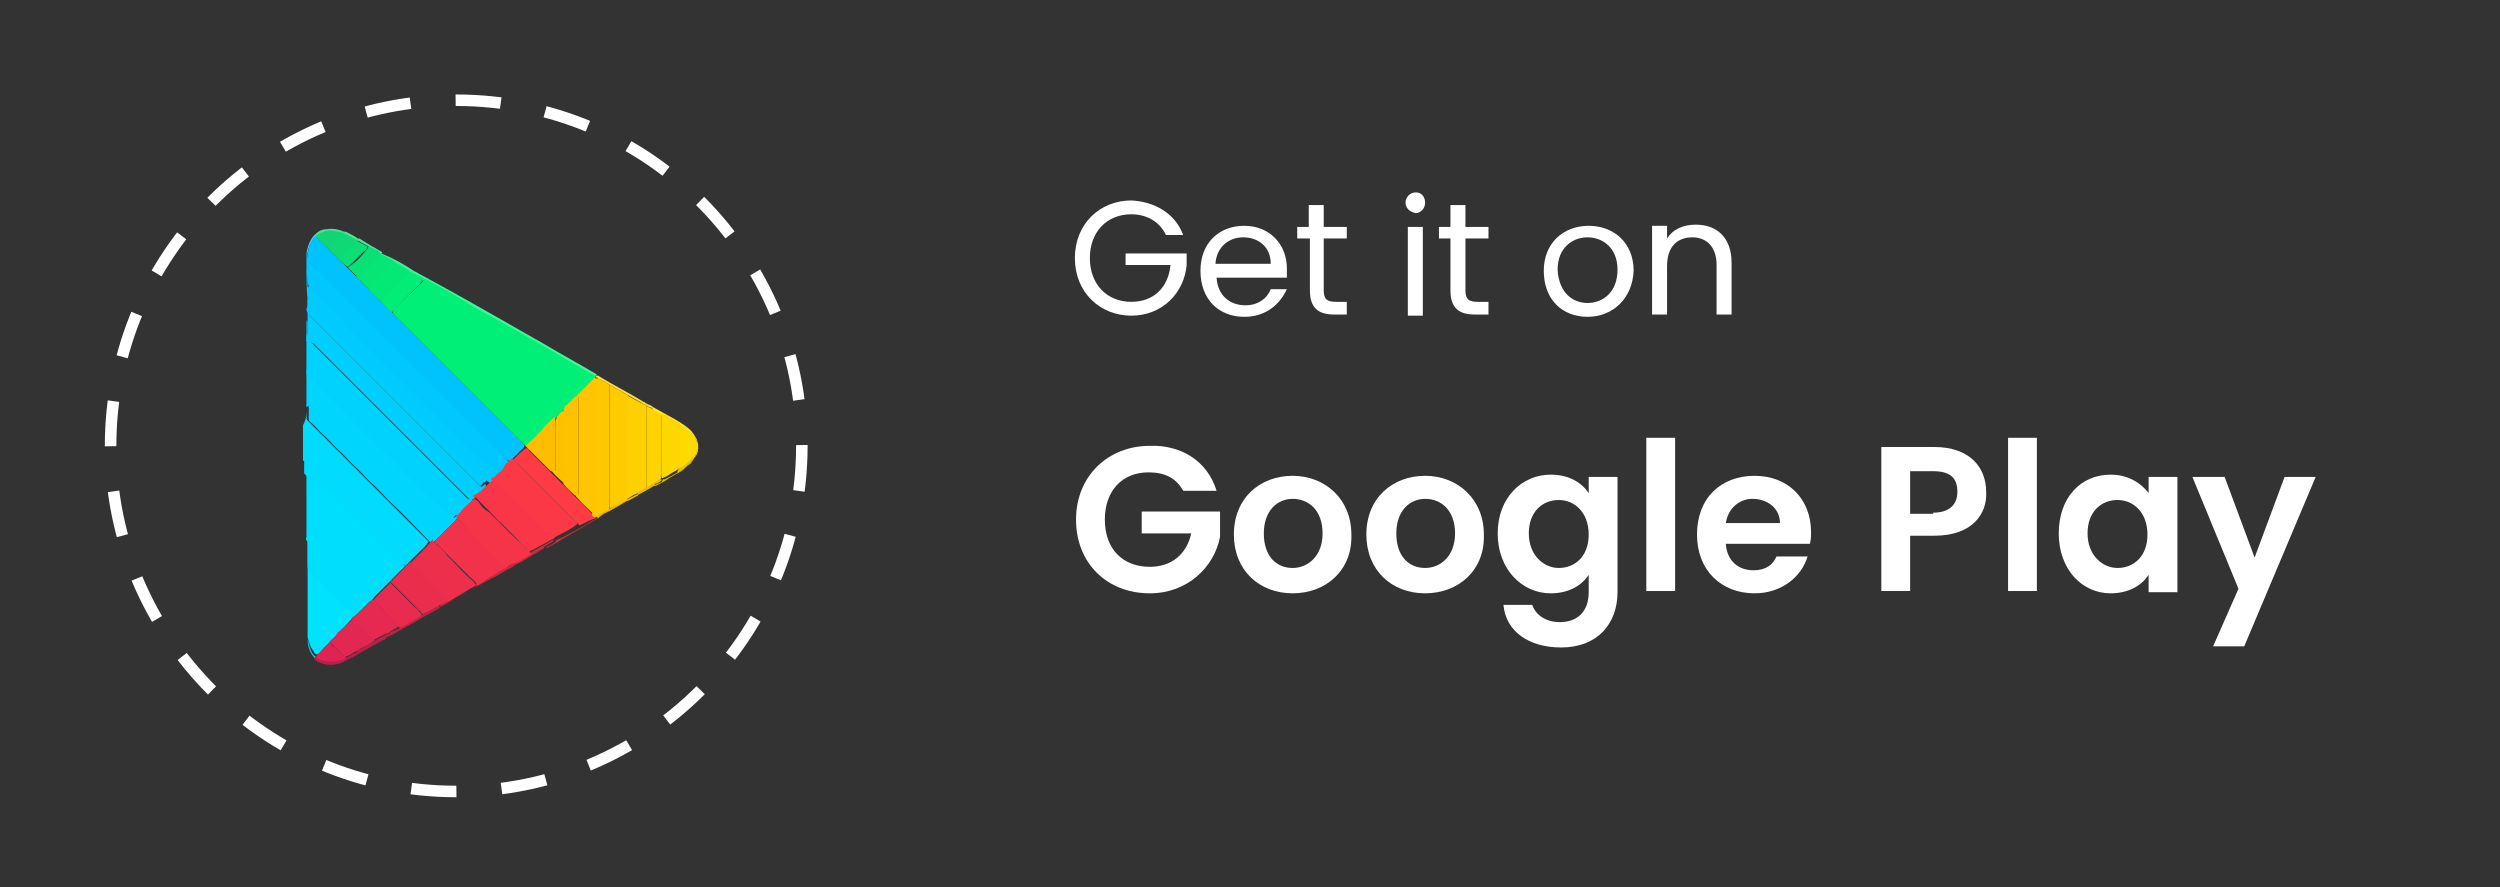 <?xml version="1.0" encoding="utf-8"?>
<!-- Generator: Adobe Illustrator 25.4.1, SVG Export Plug-In . SVG Version: 6.00 Build 0)  -->
<svg version="1.1" id="Layer_1" xmlns="http://www.w3.org/2000/svg" xmlns:xlink="http://www.w3.org/1999/xlink" x="0px" y="0px"
	 viewBox="0 0 217 77" style="enable-background:new 0 0 217 77;" xml:space="preserve">
<rect x="0" y="0" width="217" height="77" fill="#333333" stroke="none"/>
<style type="text/css">
	.st0{fill:#FFFFFF;}
	.st1{fill:none;stroke:#FFFFFF;stroke-miterlimit:10;stroke-dasharray:3.926,3.926;}
	.st2{fill:#00D5FE;}
	.st3{fill:#00DBFE;}
	.st4{fill:#00C7FE;}
	.st5{fill:#00CEFE;}
	.st6{fill:#00E2FE;}
	.st7{fill:#FEDA00;}
	.st8{fill:#40F498;}
	.st9{fill:#FEDA41;}
	.st10{fill:#FEE241;}
	.st11{fill:#BB2542;}
	.st12{fill:#CB2F3A;}
	.st13{fill:#B42046;}
	.st14{fill:#C02840;}
	.st15{fill:#C42A3E;}
	.st16{fill:#E1B403;}
	.st17{fill:#C72D3C;}
	.st18{fill:#B72244;}
	.st19{fill:#44EE98;}
	.st20{fill:#E1BF03;}
	.st21{fill:#4EDF98;}
	.st22{fill:#49E898;}
	.st23{fill:#E1B903;}
	.st24{fill:#4DE398;}
	.st25{fill:#00CBFE;}
	.st26{fill:#46D4FD;}
	.st27{fill:#0ACCE4;}
	.st28{fill:#00D2FE;}
	.st29{fill:#E3C409;}
	.st30{fill:#F2324A;}
	.st31{fill:#F53448;}
	.st32{fill:#EE2F4C;}
	.st33{fill:#00DEFE;}
	.st34{fill:#EB2D4D;}
	.st35{fill:#00C3FE;}
	.st36{fill:#00CAFE;}
	.st37{fill:#FB3846;}
	.st38{fill:#FE3A44;}
	.st39{fill:#F83647;}
	.st40{fill:#E52950;}
	.st41{fill:#E22752;}
	.st42{fill:#DE2454;}
	.st43{fill:#FED700;}
	.st44{fill:#00EF76;}
	.st45{fill:#FEC800;}
	.st46{fill:#02EC76;}
	.st47{fill:#FECB00;}
	.st48{fill:#FED000;}
	.st49{fill:#FED300;}
	.st50{fill:#E82B4F;}
	.st51{fill:#04E975;}
	.st52{fill:#06E675;}
	.st53{fill:#09E175;}
	.st54{fill:#11D574;}
	.st55{fill:#0ED974;}
	.st56{fill:#0BDE75;}
	.st57{fill:#FEBD00;}
	.st58{fill:#FEC500;}
	.st59{fill:#FEC200;}
	.st60{fill:#FEC000;}
</style>
<g>
	<path class="st0" d="M102.7,20.4h-1.5c-0.5-1.1-1.6-1.8-3-1.8c-2.1,0-3.6,1.5-3.6,3.8s1.5,3.8,3.6,3.8c1.9,0,3.2-1.2,3.4-3.2h-3.9
		v-1h5.3v1c-0.2,2.4-2.1,4.4-4.8,4.4c-2.7,0-4.9-2-4.9-5s2.2-5,4.9-5C100.2,17.5,102,18.5,102.7,20.4z"/>
	<path class="st0" d="M108,27.5c-2.2,0-3.8-1.5-3.8-4c0-2.4,1.6-3.9,3.8-3.9c2.2,0,3.7,1.6,3.7,3.7c0,0.3,0,0.5,0,0.8h-6.1
		c0.1,1.6,1.2,2.4,2.5,2.4c1.1,0,1.9-0.6,2.2-1.4h1.4C111.1,26.4,109.9,27.5,108,27.5z M105.5,22.9h4.8c0-1.5-1.1-2.3-2.4-2.3
		C106.7,20.6,105.6,21.4,105.5,22.9z"/>
	<path class="st0" d="M113.6,20.7h-1v-1h1v-1.9h1.3v1.9h2v1h-2v4.5c0,0.8,0.3,1,1.1,1h0.9v1.1h-1.1c-1.4,0-2.1-0.6-2.1-2.1v-4.5
		H113.6z"/>
	<path class="st0" d="M122,17.6c0-0.5,0.4-0.9,0.9-0.9s0.8,0.4,0.8,0.9s-0.4,0.9-0.8,0.9C122.3,18.4,122,18,122,17.6z M122.2,19.7
		h1.3v7.7h-1.3V19.7z"/>
	<path class="st0" d="M125.9,20.7h-1v-1h1v-1.9h1.3v1.9h2v1h-2v4.5c0,0.8,0.3,1,1.1,1h0.9v1.1H128c-1.4,0-2.1-0.6-2.1-2.1V20.7z"/>
	<path class="st0" d="M137.8,27.5c-2.2,0-3.8-1.5-3.8-4c0-2.4,1.7-3.9,3.9-3.9s3.9,1.5,3.9,3.9C141.7,25.9,140,27.5,137.8,27.5z
		 M137.8,26.3c1.3,0,2.6-0.9,2.6-2.9c0-1.9-1.3-2.8-2.6-2.8s-2.6,0.9-2.6,2.8C135.3,25.4,136.5,26.3,137.8,26.3z"/>
	<path class="st0" d="M149,23c0-1.6-0.9-2.4-2.1-2.4c-1.3,0-2.2,0.8-2.2,2.5v4.2h-1.3v-7.7h1.3v1.1c0.5-0.8,1.4-1.2,2.5-1.2
		c1.8,0,3.1,1.1,3.1,3.3v4.5H149V23z"/>
	<path class="st0" d="M105.6,42.6h-2.9c-0.6-1.1-1.6-1.6-3-1.6c-2.3,0-3.8,1.6-3.8,4.1c0,2.6,1.6,4.1,3.9,4.1c1.9,0,3.2-1.1,3.6-2.9
		h-4.3v-1.9h6.8v2.2c-0.5,2.6-2.8,4.9-6.1,4.9c-3.7,0-6.4-2.6-6.4-6.4c0-3.8,2.8-6.4,6.4-6.4C102.5,38.6,104.8,40,105.6,42.6z"/>
	<path class="st0" d="M112.2,51.5c-2.9,0-5.1-2-5.1-5.1c0-3.2,2.3-5.1,5.1-5.1s5.1,2,5.1,5.1C117.4,49.5,115.1,51.5,112.2,51.5z
		 M112.2,49.3c1.3,0,2.6-1,2.6-3s-1.2-3-2.6-3c-1.3,0-2.5,1-2.5,3S110.8,49.3,112.2,49.3z"/>
	<path class="st0" d="M123.7,51.5c-2.9,0-5.1-2-5.1-5.1c0-3.2,2.3-5.1,5.1-5.1s5.1,2,5.1,5.1C128.9,49.5,126.6,51.5,123.7,51.5z
		 M123.7,49.3c1.3,0,2.6-1,2.6-3s-1.2-3-2.6-3c-1.3,0-2.5,1-2.5,3S122.3,49.3,123.7,49.3z"/>
	<path class="st0" d="M134.6,41.2c1.6,0,2.7,0.7,3.3,1.6v-1.4h2.5v10c0,2.7-1.7,4.8-4.9,4.8c-2.8,0-4.8-1.4-5-3.7h2.5
		c0.3,0.9,1.2,1.5,2.4,1.5c1.4,0,2.5-0.8,2.5-2.6v-1.5c-0.6,0.9-1.7,1.6-3.3,1.6c-2.5,0-4.6-2.1-4.6-5.2S132.1,41.2,134.6,41.2z
		 M135.3,43.4c-1.4,0-2.6,1-2.6,2.9s1.3,3,2.6,3c1.4,0,2.6-1,2.6-2.9S136.7,43.4,135.3,43.4z"/>
	<path class="st0" d="M142.9,38h2.5v13.3h-2.5V38z"/>
	<path class="st0" d="M152.3,51.5c-2.9,0-5-2-5-5.1c0-3.2,2.1-5.1,5-5.1s4.9,2,4.9,4.9c0,0.3,0,0.6-0.1,1h-7.3
		c0.1,1.5,1.1,2.3,2.4,2.3c1.1,0,1.7-0.5,2-1.2h2.7C156.4,50,154.7,51.5,152.3,51.5z M149.8,45.4h4.7c0-1.3-1.1-2.1-2.4-2.1
		C151,43.3,150,44.1,149.8,45.4z"/>
	<path class="st0" d="M167.9,46.5h-2.1v4.8h-2.5V38.8h4.6c3,0,4.5,1.7,4.5,3.9C172.5,44.6,171.2,46.5,167.9,46.5z M167.8,44.5
		c1.4,0,2.1-0.7,2.1-1.8c0-1.2-0.6-1.8-2.1-1.8h-2v3.7h2V44.5z"/>
	<path class="st0" d="M174.3,38h2.5v13.3h-2.5V38z"/>
	<path class="st0" d="M183.2,41.2c1.6,0,2.7,0.8,3.3,1.6v-1.4h2.5v10h-2.5v-1.5c-0.6,0.9-1.7,1.6-3.3,1.6c-2.5,0-4.5-2.1-4.5-5.2
		S180.6,41.2,183.2,41.2z M183.8,43.4c-1.4,0-2.6,1-2.6,2.9s1.3,3,2.6,3c1.4,0,2.6-1,2.6-2.9S185.2,43.4,183.8,43.4z"/>
	<path class="st0" d="M198.3,41.4h2.7l-6.2,14.7h-2.7l2.2-5l-4-9.7h2.8l2.6,7L198.3,41.4z"/>
</g>
<g>
	<g>
		<circle class="st1" cx="39.6" cy="38.7" r="30"/>
	</g>
	<g>
		<path class="st2" d="M26.6,35.3c0-0.4,0-0.8,0-1.2c0-1.4,0-2.8,0-4.2c0-0.1,0-0.2,0-0.3c0-0.1,0-0.3,0-0.4s0-0.1,0.1-0.1
			s0.1,0.1,0.1,0.2c0,1,0,1.9,0,2.9c0,0.1,0,0.2,0.1,0.3c0.4,0.3,0.7,0.8,1.1,1.1c0.6,0.5,1,1.1,1.6,1.6c0.5,0.4,0.9,0.9,1.4,1.4
			s0.9,1,1.5,1.5c0.5,0.5,0.9,1,1.4,1.4c0.5,0.5,0.9,1,1.5,1.5c0.5,0.5,0.9,1,1.4,1.4c0.5,0.5,1,1,1.5,1.5c0.3,0.3,0.6,0.6,0.9,0.9
			c0.2,0.2,0.2,0.2,0.4,0c0.1-0.1,0.1-0.2,0.3-0.1c0,0.2-0.1,0.2-0.2,0.3c-0.6,0.6-1.3,1.3-1.9,1.9c-0.1,0.1-0.2,0.2-0.3,0.2
			c-0.2,0-0.3-0.2-0.4-0.3c-1.1-1.1-2.2-2.3-3.4-3.4c-0.5-0.5-1-1.1-1.6-1.6c-0.5-0.5-0.9-1-1.4-1.4c-0.5-0.5-0.9-1-1.4-1.4
			c-0.5-0.5-0.9-1-1.4-1.4c-0.3-0.3-0.6-0.7-1-1c-0.1-0.1-0.1-0.2-0.1-0.3c0-1,0-1.9,0-2.7c0,0.5,0,1.1,0,1.7
			C26.7,35.2,26.7,35.3,26.6,35.3z"/>
		<path class="st3" d="M26.6,35.3c0.1-0.1,0-0.2,0-0.2c0-0.6,0-1.2,0-1.8c0,0.1,0,0.1,0,0.2c0,0.9,0,1.8,0,2.7c0,0.1,0,0.2,0.1,0.3
			c0.6,0.6,1.2,1.2,1.8,1.8c0.4,0.4,0.8,0.8,1.2,1.2c0.5,0.5,1,1,1.5,1.5s1,1,1.4,1.4c1.4,1.4,2.8,2.8,4.2,4.2
			c0.1,0.1,0.3,0.3,0.4,0.4c-0.1,0.2-0.3,0.4-0.4,0.5c-0.5,0.5-0.9,0.9-1.4,1.4c0,0-0.1,0.1-0.2,0.1c-0.1,0-0.2,0.1-0.2,0.2
			c-0.1,0.1-0.2,0.1-0.3,0l-0.1-0.1c-0.4-0.5-0.9-0.8-1.3-1.3c-0.4-0.5-1-0.9-1.4-1.4c-0.5-0.5-1-0.9-1.5-1.4s-1-0.9-1.5-1.4
			s-1.1-1-1.6-1.6c-0.3-0.3-0.6-0.6-0.9-0.9c0-0.1,0-0.1,0-0.2c0-1.2,0-2.4,0-3.6c0,0.9,0,1.8,0,2.7c0,0,0,0-0.1,0c0-1,0-2.1,0-3.1
			C26.6,36.4,26.6,35.9,26.6,35.3z"/>
		<path class="st4" d="M26.6,23.4c0-0.5,0-0.9,0-1.4c0,0,0,0,0.1,0c0,0.1,0,0.1,0,0.2c0,0.2,0.1,0.4,0.2,0.6
			c0.4,0.4,0.8,0.8,1.2,1.2c0.5,0.5,0.9,1,1.4,1.4s0.9,0.9,1.4,1.4s0.9,1,1.5,1.5c0.5,0.5,0.9,1,1.5,1.5c0.5,0.5,0.9,1,1.5,1.5
			c0.5,0.4,0.9,0.9,1.4,1.4s0.9,1,1.5,1.5c0.5,0.4,0.9,1,1.4,1.4c0.5,0.5,0.9,1,1.4,1.4c0.5,0.5,0.9,1,1.5,1.5
			c0.5,0.4,0.9,0.9,1.4,1.4c0.1,0.1,0.2,0.3,0.4,0.3c0.1,0,0.1,0,0.1,0.1s-0.1,0.2-0.2,0.3c-0.2,0.2-0.4,0.5-0.6,0.7
			c-0.1,0.1-0.1,0.1-0.2,0.2c-0.3,0.2-0.4,0-0.6-0.2c-2.2-2.2-4.4-4.4-6.5-6.5c-3-3-6.1-6.1-9.1-9.1c-0.1-0.1-0.3-0.3-0.4-0.4
			C26.6,24.3,26.7,23.9,26.6,23.4z"/>
		<path class="st5" d="M26.7,29.4c0-0.1,0-0.1,0-0.2c-0.1-0.1,0-0.2,0-0.3c0-0.4,0-0.8,0-1.1c0-0.6,0-1.2,0-1.8c0,0,0-0.1,0.1-0.1
			c0,0.1,0,0.1,0,0.2c0,0.3,0,0.7,0,1c0,0.1,0,0.2,0.1,0.3c4.9,4.9,9.8,9.8,14.7,14.7l0,0c0.2,0.2,0.2,0.2,0.4,0c0,0,0.1-0.1,0.2,0
			c0,0.1-0.1,0.2-0.1,0.2c-0.2,0.2-0.5,0.5-0.7,0.7c-0.1,0.1-0.2,0.2-0.3,0.3c-0.3,0.1-0.3,0.1-0.5-0.1c-1.4-1.4-2.8-2.8-4.2-4.2
			c-2.4-2.4-4.8-4.8-7.2-7.2c-0.7-0.7-1.3-1.3-2-2C26.9,29.7,26.8,29.6,26.7,29.4z"/>
		<path class="st6" d="M26.6,40L26.6,40c0.1,0.2,0,0.4,0.1,0.6c0,0.1,0,0.2,0,0.2c0,0.1,0,0.1,0,0.2c0.1,0.1,0.1,0.2,0.1,0.3
			c0,1.7,0,3.5,0,5.2c0,0.2,0,0.3,0.1,0.5c0.1,0.1,0,0.2,0,0.3c0,0.6,0,1.3,0,1.9c0,0.2,0.1,0.3,0.2,0.4c1.1,1.1,2.2,2.2,3.3,3.2
			c0.1,0.1,0.1,0.1,0.2,0.2c0.2,0.1,0.2,0.1,0.3,0c0.2-0.3,0.5-0.6,0.8-0.9c0.1-0.1,0.3-0.2,0.5-0.1c0.1,0.1,0,0.2-0.1,0.2
			c-0.3,0.3-0.6,0.6-0.9,0.9c-0.1,0.1-0.1,0.1-0.2,0.2l0,0c-0.1,0-0.1,0.1-0.1,0.1l0,0c-0.4,0.3-0.7,0.7-1.1,1.1
			c-0.1,0.1-0.2,0.2-0.3,0.3c-0.5,0.6-1.2,1.2-1.7,1.8c-0.1,0.1-0.1,0.1-0.2,0.2c0,0,0,0-0.1,0s-0.2-0.1-0.3-0.3
			c-0.3-0.4-0.4-0.8-0.5-1.2c0-0.1,0-0.3,0-0.4c0-5,0-10,0-14.9C26.6,40.1,26.6,40.1,26.6,40z"/>
		<path class="st7" d="M60.6,38.7c0,0.1,0,0.1,0,0.2c0,0.3-0.2,0.5-0.3,0.8c-0.3,0.4-0.6,0.7-1.1,0.9c-0.1,0-0.2,0.1-0.3,0
			s-0.1-0.2-0.1-0.3c0-1.1,0-2.1,0-3.2c0-0.1,0-0.2,0.1-0.3c0-0.1,0.1-0.1,0.2,0c0.6,0.4,1.2,0.8,1.4,1.6
			C60.6,38.5,60.6,38.6,60.6,38.7z"/>
		<path class="st8" d="M35.9,23.5c0.7,0.4,1.5,0.8,2.2,1.2c3.1,1.7,6.2,3.5,9.2,5.2c1.5,0.9,3,1.7,4.5,2.6c0,0.1-0.1,0.1-0.2,0.2
			c0,0,0,0-0.1,0c-1.7-1-3.4-1.9-5.1-2.9c-1.9-1.1-3.8-2.2-5.7-3.2c-1.3-0.8-2.7-1.5-4-2.3c-0.2-0.1-0.5-0.3-0.7-0.4
			c-0.1,0-0.2-0.1-0.2-0.2C35.9,23.6,35.9,23.6,35.9,23.5L35.9,23.5z"/>
		<path class="st9" d="M51.7,32.7c0-0.1,0.1-0.1,0.2-0.1c1.3,0.8,2.7,1.5,4,2.3c0.2,0.2,0.4,0.2,0.6,0.3c0.1,0.1,0.2,0.1,0.1,0.2
			c-0.2,0-0.3-0.1-0.5-0.2c-0.5-0.3-1.1-0.6-1.6-0.9c-0.5-0.3-1.1-0.6-1.6-0.9c-0.3-0.2-0.6-0.4-1-0.5
			C51.9,32.8,51.8,32.8,51.7,32.7z"/>
		<path class="st10" d="M56.6,35.4c0-0.1-0.1-0.2-0.2-0.2c-0.2-0.1-0.3-0.2-0.5-0.2c0,0-0.1,0,0-0.1c0.9,0.5,1.8,1,2.7,1.5
			c0.5,0.3,1,0.6,1.4,1c0.3,0.4,0.6,0.8,0.6,1.3c-0.1-0.5-0.4-1-0.8-1.3c-0.2-0.2-0.5-0.4-0.8-0.6c-0.1,0-0.1,0-0.2,0
			c-0.4-0.3-0.9-0.5-1.3-0.7c-0.3-0.1-0.5-0.3-0.8-0.4C56.7,35.5,56.6,35.5,56.6,35.4z"/>
		<path class="st11" d="M37.4,53.2c-0.8,0.4-1.5,0.9-2.3,1.3c-0.4,0.2-0.8,0.5-1.3,0.7c0-0.1,0-0.1,0-0.2c0.1-0.2,0.3-0.2,0.5-0.3
			c0.1-0.1,0.3-0.1,0.4-0.2c0.6-0.4,1.3-0.7,1.9-1.1c0.5-0.3,1-0.5,1.4-0.8h0.1c0.2,0.1,0.1,0.1,0,0.2l0,0
			C37.9,52.8,37.7,53,37.4,53.2z"/>
		<path class="st12" d="M51.9,45c-1,0.6-2.1,1.2-3.1,1.8c-0.4,0.3-0.9,0.5-1.4,0.8c0-0.1,0.1-0.2,0.2-0.2c0.2-0.1,0.4-0.2,0.5-0.3
			c0.1,0,0.1-0.1,0.1-0.1c0.1-0.2,0.3-0.2,0.5-0.3c0.6-0.3,1.1-0.6,1.7-0.9c0.4-0.2,0.8-0.5,1.2-0.7C51.7,45.1,51.8,45,51.9,45
			C51.8,44.8,51.9,44.9,51.9,45z"/>
		<path class="st13" d="M27.4,57L27.4,57c0.4,0.2,0.7,0.4,1.1,0.4c0.5,0,1-0.1,1.5-0.3c0.3-0.1,0.5-0.3,0.8-0.4
			c0.1,0,0.1-0.1,0.2-0.1c0.1,0.1,0,0.1,0,0.2c-0.1,0.1-0.2,0.1-0.3,0.2l0,0c-0.2,0-0.3,0.1-0.4,0.2c-0.8,0.5-1.6,0.7-2.6,0.3
			c-0.2-0.1-0.4-0.2-0.5-0.4C27.3,57,27.3,57,27.4,57z"/>
		<path class="st14" d="M38.2,52.7c0-0.1,0.1-0.1,0-0.2c0-0.1,0.1-0.1,0.2-0.2c0.2-0.1,0.4-0.2,0.5-0.3c0.8-0.5,1.7-0.9,2.5-1.4
			c0.1-0.1,0.2-0.1,0.4-0.2c0.1,0,0.1,0,0.1,0.1s-0.1,0.1-0.1,0.1c-0.2,0.1-0.4,0.2-0.6,0.3c-0.6,0.3-1.1,0.7-1.7,1
			C39.1,52.2,38.6,52.5,38.2,52.7z"/>
		<path class="st15" d="M41.2,51c0.2-0.2,0.4-0.3,0.6-0.4c0,0,0.1,0,0.1-0.1h-0.1c0-0.1,0.1-0.1,0.2-0.2c0.7-0.4,1.3-0.8,2-1.1
			c0.3-0.2,0.7-0.4,1.1-0.6c0.2,0.1,0.1,0.1,0,0.2c-0.2,0.1-0.4,0.2-0.6,0.4c-0.6,0.3-1.2,0.7-1.8,1C42.1,50.5,41.6,50.8,41.2,51z"
			/>
		<path class="st16" d="M51.9,45C51.9,44.9,51.8,44.9,51.9,45c-0.1-0.1-0.1-0.1-0.1-0.2c0.4-0.3,0.8-0.5,1.2-0.7
			c0.5-0.3,1-0.6,1.5-0.8c0.2-0.1,0.4-0.2,0.6-0.3c0.1,0,0.1-0.1,0.2-0.1c0.2,0.1,0,0.2-0.1,0.2l0,0c-0.3,0.1-0.5,0.3-0.8,0.4
			c-0.7,0.4-1.3,0.8-2,1.1C52.3,44.7,52.1,44.8,51.9,45z"/>
		<path class="st17" d="M44.3,49.2c0.2-0.2,0.4-0.3,0.6-0.4c0.1,0,0.2-0.1,0-0.1c0-0.1,0.1-0.1,0.1-0.1c0.3-0.2,0.7-0.4,1-0.6
			c0.6-0.4,1.3-0.7,1.9-1.1H48c0.1,0,0.1,0.1,0,0.1c-0.2,0.1-0.3,0.2-0.5,0.3c-0.1,0.1-0.3,0.1-0.3,0.3c-0.7,0.4-1.3,0.8-2,1.2
			C45,48.9,44.7,49,44.3,49.2z"/>
		<path class="st18" d="M30.7,57c0-0.1,0.1-0.1,0.2-0.2c0.1,0,0.2-0.1,0.1-0.2c0-0.1,0.1-0.2,0.2-0.2c0.4-0.2,0.8-0.5,1.2-0.7
			c0.4-0.3,0.8-0.4,1.2-0.7c0.1,0,0.1-0.1,0.2,0c0.1,0.1,0,0.1,0,0.2l0,0c-0.1,0-0.2,0.1-0.3,0.2c0,0,0,0-0.1,0.1
			c-0.1,0-0.2,0.1-0.2,0.1C32.4,56,31.6,56.5,30.7,57z"/>
		<path class="st19" d="M35.9,23.5L35.9,23.5c0.1,0.2,0,0.2,0,0.2c-0.2,0.1-0.3-0.1-0.4-0.1c-0.5-0.3-1-0.6-1.5-0.8
			c-0.3-0.2-0.7-0.4-1-0.6c0,0,0,0,0-0.1s-0.1-0.2,0.1-0.1C34.1,22.4,35,22.9,35.9,23.5z"/>
		<path class="st20" d="M59,40.6c0.5-0.2,0.9-0.6,1.2-1c0.1,0,0.1,0,0,0.1v0.1c0,0.1-0.1,0.1-0.1,0.2l0,0c-0.1,0.1-0.2,0.2-0.4,0.4
			l-0.1,0.1c-0.1,0.1-0.2,0.1-0.2,0.2c-0.5,0.4-1.1,0.6-1.6,1c-0.3,0.2-0.6,0.3-0.9,0.5c-0.1-0.1,0-0.1,0-0.1
			c0.1-0.1,0.2-0.1,0.4-0.2c0.1,0,0.2-0.1,0.2-0.2c0-0.1,0.1-0.1,0.2-0.1c0.4-0.2,0.8-0.4,1.1-0.6C58.8,40.8,58.9,40.7,59,40.6z"/>
		<path class="st21" d="M27.3,20.4c0.3-0.3,0.6-0.5,1-0.5c0.6-0.1,1.2,0,1.7,0.3c-0.1,0.1-0.2,0-0.3,0.1c-0.1,0-0.2,0-0.3,0
			c-0.5-0.1-0.9-0.2-1.4,0c-0.2,0.1-0.4,0.2-0.6,0.3c0,0,0,0-0.1,0C27.3,20.5,27.3,20.5,27.3,20.4z"/>
		<path class="st22" d="M33.2,21.9c-0.1,0,0,0.1-0.1,0.1c-0.1,0.1-0.2,0-0.2-0.1c-0.3-0.2-0.6-0.3-0.9-0.5c-0.3-0.2-0.6-0.3-0.9-0.5
			c0,0,0,0,0-0.1s0-0.1,0.1-0.1C31.8,21.1,32.5,21.5,33.2,21.9z"/>
		<path class="st23" d="M57.4,41.6c0.1,0.1,0,0.1-0.1,0.2C57.2,41.9,57,42,56.9,42c0,0-0.1,0,0,0.1c-0.5,0.3-1,0.6-1.6,0.9
			c0-0.1,0.1-0.1,0-0.2c0-0.1,0.1-0.1,0.1-0.1c0.3-0.2,0.5-0.3,0.8-0.5s0.7-0.4,1-0.6C57.2,41.6,57.3,41.6,57.4,41.6z"/>
		<path class="st24" d="M31.2,20.8l-0.1,0.1H31c-0.4-0.2-0.8-0.5-1.2-0.6c0,0,0,0,0-0.1c0-0.2,0.2,0,0.2-0.1
			C30.4,20.3,30.8,20.5,31.2,20.8z"/>
		<path class="st25" d="M26.7,25.9C26.7,25.9,26.6,25.9,26.7,25.9c-0.1-0.8-0.1-1.6-0.1-2.5c0.1,0.1,0.1,0.2,0.1,0.3
			c0,0.4,0,0.8,0,1.2C26.8,25.2,26.8,25.6,26.7,25.9z"/>
		<path class="st26" d="M27.3,20.4l0.1,0.1c0,0.1,0,0.1-0.1,0.1c-0.3,0.4-0.5,0.8-0.6,1.3c0,0,0,0.1-0.1,0.1l0,0
			C26.7,21.4,26.9,20.8,27.3,20.4z"/>
		<path class="st27" d="M27.4,57l-0.1,0.1c-0.4-0.4-0.6-1-0.6-1.6c0.1,0.2,0.1,0.5,0.2,0.7C27,56.5,27.1,56.8,27.4,57z"/>
		<path class="st28" d="M26.6,27.8c0.1,0.1,0.1,0.2,0.1,0.3c0,0.4,0,0.7,0,1.1c-0.1,0.2,0,0.4-0.1,0.5
			C26.6,29.1,26.6,28.4,26.6,27.8z"/>
		<path class="st14" d="M37.4,53.2c0.2-0.2,0.5-0.4,0.8-0.4C38,52.9,37.7,53,37.4,53.2z"/>
		<path class="st23" d="M54.4,43.5c0.2-0.2,0.5-0.4,0.8-0.4C55,43.2,54.7,43.4,54.4,43.5z"/>
		<path class="st29" d="M60.3,39.7C60.3,39.7,60.3,39.6,60.3,39.7c0.1-0.3,0.2-0.6,0.3-0.8C60.6,39.2,60.5,39.5,60.3,39.7z"/>
		<path class="st18" d="M30.3,57.2c0.1-0.1,0.2-0.3,0.4-0.2C30.6,57.1,30.5,57.1,30.3,57.2z"/>
		<path class="st29" d="M59.7,40.4c0.1-0.1,0.2-0.3,0.4-0.4C60,40.2,59.9,40.3,59.7,40.4z"/>
		<path class="st11" d="M33.6,55.3c0.1-0.1,0.2-0.2,0.3-0.2C33.8,55.2,33.7,55.3,33.6,55.3z"/>
		<path class="st29" d="M59.3,40.7c0-0.1,0.1-0.2,0.2-0.2C59.5,40.6,59.4,40.6,59.3,40.7z"/>
		<path class="st11" d="M33.3,55.5c0-0.1,0.1-0.1,0.2-0.1C33.4,55.5,33.4,55.5,33.3,55.5z"/>
		<path class="st29" d="M60.1,40c0-0.1,0.1-0.1,0.1-0.2C60.2,39.9,60.2,39.9,60.1,40z"/>
		<path class="st28" d="M26.7,29.4c0.2,0.1,0.2,0.2,0.3,0.3c2.8,2.8,5.7,5.7,8.5,8.5c1.4,1.4,2.9,2.9,4.3,4.3
			c0.2,0.2,0.4,0.4,0.6,0.6c0.2,0.2,0.3,0.3,0.6,0.2c0,0,0,0,0,0.1s-0.1,0.1-0.1,0.2c-0.3,0.3-0.5,0.5-0.8,0.8L40,44.5
			c0,0,0,0-0.1,0.1l-0.1,0.1c0,0,0,0-0.1,0c-0.2,0-0.2,0.1-0.3,0.2c-0.1,0.1-0.2,0.1-0.3,0s-0.2-0.3-0.4-0.4
			c-0.3-0.3-0.6-0.5-0.9-0.8c-0.5-0.5-1.1-1-1.6-1.6c-0.5-0.5-1-0.9-1.4-1.4s-0.9-0.9-1.4-1.4s-1-0.9-1.4-1.4
			c-0.5-0.5-1-0.9-1.4-1.4c-0.5-0.5-1-1-1.5-1.5s-1-1-1.5-1.5c-0.3-0.3-0.6-0.6-0.9-0.9c-0.1-0.1-0.1-0.2-0.1-0.2
			C26.7,31.3,26.7,30.4,26.7,29.4z"/>
		<path class="st30" d="M43.9,49.3c-0.6,0.3-1.2,0.7-1.7,1c-0.1,0.1-0.3,0.2-0.4,0.3c-0.1,0.1-0.2,0.1-0.3,0.2c-0.1,0-0.1,0-0.1-0.1
			c-0.2-0.3-0.5-0.5-0.7-0.7s-0.4-0.4-0.6-0.6c-0.7-0.7-1.3-1.3-2-2c-0.1-0.1-0.2-0.2-0.3-0.2c-0.1-0.1-0.1-0.2,0-0.3
			c0.6-0.6,1.3-1.3,1.9-1.9c0.1,0.1,0.2,0.2,0.3,0.3c1.3,1.3,2.6,2.5,3.8,3.8C43.8,49,43.9,49.1,43.9,49.3z"/>
		<path class="st31" d="M43.9,49.3c-1.3-1.4-2.7-2.7-4-4.1c-0.1-0.1-0.3-0.2-0.3-0.3c0.1-0.1,0.1-0.2,0.2-0.3l0,0
			c0.1,0,0.1-0.1,0.1-0.1l0,0c0.1,0,0.1-0.1,0.1-0.1c0.2-0.3,0.5-0.5,0.8-0.8c0.1,0,0.1-0.1,0.1-0.1l0,0c0.1-0.1,0.2-0.2,0.3-0.3
			v0.1c0.2,0.1,0.4,0.3,0.5,0.5c0.2,0.3,0.5,0.5,0.8,0.7c0.6,0.6,1.2,1.2,1.8,1.8c0.5,0.5,1,0.9,1.5,1.4c0.1,0.1,0.2,0.2,0.3,0.4
			c-0.4,0.2-0.8,0.5-1.2,0.7C44.6,48.9,44.2,49,43.9,49.3z"/>
		<path class="st32" d="M37.6,46.8c-0.1,0.1,0,0.2,0.1,0.3c0.4,0.3,0.8,0.7,1.1,1.1c0.2,0.2,0.3,0.3,0.5,0.5c0.5,0.5,1,1.1,1.6,1.6
			c0.2,0.1,0.3,0.3,0.4,0.5c-0.6,0.3-1.2,0.7-1.7,1c-0.2,0.1-0.5,0.3-0.7,0.4h-0.1c-0.4-0.5-1-0.9-1.4-1.4c-0.2-0.3-0.5-0.5-0.8-0.8
			c-0.2-0.2-0.4-0.4-0.6-0.6c-0.1-0.1-0.2-0.3-0.4-0.4c0,0,0,0,0-0.1c0.3-0.3,0.6-0.6,0.9-0.9c0.3-0.3,0.6-0.6,0.9-1
			C37.5,46.9,37.5,46.8,37.6,46.8z"/>
		<path class="st33" d="M32.1,52.2c-0.2-0.1-0.3-0.1-0.5,0.1c-0.3,0.3-0.6,0.6-0.8,0.9c-0.1,0.2-0.2,0.2-0.4,0
			c-1.1-1.1-2.2-2.3-3.4-3.4c-0.2-0.2-0.3-0.4-0.3-0.7c0-0.6,0-1.3,0-1.9c0-0.1,0-0.2-0.1-0.3s0-0.2,0-0.3c0-1.9,0-3.8,0-5.7
			c0.2,0.1,0.4,0.3,0.5,0.4c0.5,0.5,1,1,1.5,1.5c0.2,0.2,0.5,0.5,0.7,0.7c0.6,0.6,1.1,1.1,1.7,1.7c0.5,0.4,0.9,0.9,1.4,1.4
			s1,1.1,1.6,1.6c0.3,0.3,0.6,0.5,0.8,0.8c0.1,0.1,0.2,0.2,0.4,0c0.1-0.1,0.1-0.2,0.2-0.2v0.1c-0.1,0.1-0.1,0.1-0.2,0.2
			c-0.2,0.2-0.5,0.5-0.7,0.7c-0.1,0.1-0.1,0.1-0.2,0.2l0,0l-0.1,0.1l0,0l-0.1,0.1l0,0c-0.5,0.5-1.1,1.1-1.6,1.6
			C32.3,52.1,32.2,52.3,32.1,52.2z"/>
		<path class="st34" d="M35.4,49L35.4,49c0.1-0.1,0.1-0.1,0.2-0.2c0.3,0.1,0.4,0.3,0.6,0.5c0.2,0.2,0.5,0.5,0.7,0.7
			c0.4,0.4,0.7,0.8,1.1,1.2c0.3,0.3,0.6,0.6,0.9,0.9c-0.2,0.2-0.5,0.3-0.7,0.4c-0.5,0.3-1,0.6-1.5,0.8c-0.1,0-0.1-0.1-0.2-0.2
			c-0.6-0.6-1.2-1.2-1.8-1.8c-0.2-0.2-0.5-0.5-0.7-0.7c-0.1-0.1,0-0.2,0-0.2l0,0c0.1,0,0.1-0.1,0.2-0.2l0,0c0.1,0,0.1-0.1,0.2-0.2
			l0,0c0.1,0,0.1-0.1,0.2-0.2C34.8,49.6,35.1,49.3,35.4,49C35.3,49.2,35.3,49.1,35.4,49z"/>
		<path class="st33" d="M26.7,40.9c-0.1-0.3,0-0.6,0-0.8c0-0.9,0-1.9,0-2.8l0,0C26.7,38.4,26.7,39.6,26.7,40.9z"/>
		<path class="st35" d="M26.7,22c0.1-0.6,0.3-1.1,0.7-1.5l0,0c0.1,0,0.1,0.1,0.2,0.2c0.3,0.3,0.6,0.6,0.8,0.8c0.3,0.3,0.7,0.7,1,1
			c0.2,0.2,0.5,0.5,0.7,0.7c0.3,0.3,0.6,0.6,0.8,0.8c0.4,0.4,0.7,0.7,1.1,1.1c0.3,0.3,0.6,0.6,1,1c0.3,0.3,0.7,0.7,1,1
			c3.8,3.8,7.6,7.6,11.3,11.3c0.1,0.1,0.2,0.2,0.2,0.3c0,0,0,0,0,0.1c-0.4,0.4-0.8,0.8-1.2,1.2c0,0-0.1,0.1-0.1,0l0,0
			c-0.5-0.2-0.8-0.7-1.2-1c-0.2-0.2-0.4-0.4-0.6-0.6c-0.7-0.7-1.3-1.3-2-2c-0.5-0.5-0.9-0.9-1.4-1.4s-1-1-1.5-1.5
			c-0.4-0.5-0.9-0.9-1.4-1.4s-1-1-1.5-1.5s-0.9-0.9-1.4-1.4s-0.9-0.9-1.4-1.4c-0.5-0.5-1-1-1.5-1.5s-1-1-1.5-1.5s-1-1-1.5-1.5
			c-0.2-0.2-0.3-0.4-0.5-0.6C26.7,22.6,26.7,22.3,26.7,22z"/>
		<path class="st36" d="M26.7,25.9c0-0.3,0-0.7,0-1c0.2,0,0.2,0.2,0.3,0.3c1,1,2,1.9,2.9,2.9c4.3,4.3,8.5,8.5,12.8,12.8
			c0.1,0.1,0.1,0.1,0.2,0.2c0.1,0.1,0.2,0.2,0.3,0h0.1v0.1c-0.1,0.1-0.2,0.2-0.3,0.3c0,0,0,0-0.1,0.1s-0.2,0.3-0.4,0.3
			c-0.3-0.2-0.5-0.4-0.8-0.7c-0.4-0.4-0.8-0.9-1.3-1.3c-0.1-0.1-0.2-0.3-0.4-0.4c-0.7-0.7-1.5-1.5-2.2-2.2c-0.4-0.4-0.8-0.8-1.2-1.2
			c-0.5-0.5-1-1.1-1.6-1.6c-0.5-0.4-0.9-0.9-1.4-1.4s-0.9-1-1.4-1.4c-0.5-0.5-0.9-1-1.4-1.4c-0.5-0.5-0.9-1-1.4-1.4
			c-0.5-0.5-1-1-1.5-1.5c-0.3-0.3-0.6-0.7-1-1c-0.1-0.1-0.1-0.1-0.2-0.2C26.7,26,26.7,26,26.7,25.9z"/>
		<path class="st37" d="M43.2,41.1C43.3,41.1,43.3,41.1,43.2,41.1c0.3-0.2,0.5-0.4,0.6-0.7c0.1-0.1,0.1-0.2,0.2-0.2
			c0.1,0,0.2-0.2,0.3-0.3s0.2-0.1,0.3,0l0.1,0.1c1.7,1.7,3.4,3.4,5.1,5.1c0.1,0.1,0.3,0.2,0.3,0.4c-0.5,0.4-1.1,0.7-1.7,1
			c-0.2,0.1-0.3,0.2-0.4,0.3h-0.1c-0.1,0-0.1,0-0.1,0c-0.4-0.4-0.8-0.9-1.3-1.3c-0.3-0.2-0.5-0.5-0.8-0.8c-0.2-0.2-0.4-0.4-0.7-0.6
			c-0.3-0.3-0.6-0.6-0.8-0.9c-0.3-0.3-0.7-0.6-1-0.9c-0.2-0.2-0.3-0.4-0.5-0.6c-0.1-0.1-0.1-0.2,0-0.2l0,0
			C43,41.4,43.1,41.3,43.2,41.1z"/>
		<path class="st38" d="M50.3,45.6c-1.8-1.8-3.7-3.7-5.5-5.5c-0.2-0.2-0.2-0.2-0.4,0c-0.1,0.1-0.1,0.3-0.3,0.2
			c0-0.1,0.1-0.2,0.2-0.2c0.4-0.3,0.7-0.7,1.1-1c0.1-0.1,0.2-0.2,0.3-0.2s0.2,0.1,0.2,0.2c0.7,0.7,1.3,1.3,2,2
			c0.4,0.4,0.8,0.8,1.1,1.1s0.6,0.6,0.9,0.9l0.1,0.1l0.1,0.1c0.5,0.5,0.9,0.9,1.4,1.4c0.1,0.1,0.2,0.1,0.2,0.3l0,0
			C51.2,45.1,50.8,45.4,50.3,45.6z"/>
		<path class="st25" d="M26.7,26.1c0.3,0.2,0.5,0.5,0.7,0.7c0.1,0.1,0.3,0.2,0.4,0.3c0.7,0.7,1.3,1.3,2,2c0.5,0.5,1.1,1.1,1.6,1.6
			s0.9,0.9,1.4,1.4c0.5,0.5,0.9,0.9,1.4,1.4s1,1,1.4,1.4s0.9,0.9,1.3,1.3c0.5,0.5,1,1,1.5,1.5s1,1,1.4,1.4c0.3,0.3,0.7,0.7,1,1
			c0.5,0.5,1,1,1.5,1.5c-0.1,0.1-0.2,0.3-0.3,0.3c-0.1-0.1-0.1,0-0.1,0.1c-0.2,0.2-0.2,0.2-0.4,0l-0.1-0.1
			c-4.8-4.8-9.7-9.7-14.5-14.5c-0.2-0.2-0.3-0.4-0.3-0.6C26.7,26.7,26.7,26.4,26.7,26.1z"/>
		<path class="st39" d="M42.2,42.2c0.1-0.1,0.2-0.2,0.3-0.3c0.2-0.1,0.2-0.2,0.4-0.4c0,0.1,0,0.1,0,0.2c0.4,0.4,0.7,0.8,1.1,1.1
			c0.2,0.2,0.4,0.4,0.6,0.6c0.3,0.3,0.5,0.6,0.8,0.8c0.2,0.2,0.4,0.5,0.7,0.7c0.3,0.3,0.5,0.5,0.8,0.8c0.4,0.3,0.7,0.7,1,1.1l0,0
			c-0.4,0.3-0.9,0.5-1.4,0.8c-0.2,0.1-0.4,0.2-0.6,0.3c-0.1,0-0.1-0.2-0.2-0.3c-0.3-0.2-0.5-0.5-0.8-0.8c-0.2-0.2-0.4-0.4-0.6-0.6
			c-0.3-0.3-0.5-0.5-0.8-0.8c-0.3-0.2-0.5-0.5-0.7-0.7c-0.4-0.4-0.7-0.7-1.1-1.1c-0.2-0.2-0.3-0.4-0.6-0.5c-0.1,0,0-0.1,0-0.1
			C41.6,42.8,41.9,42.5,42.2,42.2z"/>
		<path class="st40" d="M32.1,52.2c0.1,0,0.1-0.1,0.2-0.2c0.3,0.2,0.6,0.5,0.8,0.8c0.4,0.4,0.9,0.9,1.3,1.3c0.1,0.1,0.2,0.2,0.2,0.3
			c-0.3,0.2-0.6,0.3-0.8,0.5c-0.1,0-0.2,0.1-0.3,0.1c-0.4,0.2-0.8,0.4-1.1,0.6c-0.1,0-0.1-0.1-0.2-0.1c-0.4-0.3-0.7-0.7-1-1.1
			c-0.2-0.2-0.4-0.3-0.5-0.5c-0.2-0.2-0.3-0.2,0-0.4l0,0c0.1,0,0.1-0.1,0.2-0.1l0,0c0.1,0,0.1-0.1,0.2-0.2
			C31.4,52.9,31.8,52.6,32.1,52.2z"/>
		<path class="st41" d="M30.8,53.6c0,0.1-0.2,0.2-0.1,0.2c0.1,0.1,0.2,0.2,0.3,0.3c0.6,0.5,1,1,1.5,1.5c-0.4,0.3-0.8,0.5-1.2,0.7
			c-0.1,0.1-0.2,0.1-0.3,0.2c-0.3,0.1-0.6,0.4-1,0.5c-0.1,0.1-0.2,0-0.2-0.1c-0.4-0.4-0.7-0.7-1.1-1.1c-0.1-0.1-0.1-0.1,0-0.2
			c0.2-0.2,0.5-0.4,0.6-0.7C29.8,54.6,30.2,54.1,30.8,53.6C30.7,53.6,30.7,53.6,30.8,53.6z"/>
		<path class="st42" d="M29.4,55c0,0.2-0.2,0.3-0.3,0.4c-0.1,0.1-0.4,0.3-0.4,0.4c0,0.1,0.2,0.3,0.4,0.4c0.3,0.3,0.5,0.5,0.8,0.8
			c0.1,0.1,0.1,0.1,0.2,0.1c-0.7,0.4-2,0.5-2.6,0c0,0,0-0.1-0.1-0.1c0.5-0.5,1-1.1,1.6-1.6C29.1,55.3,29.2,55.1,29.4,55z"/>
		<path class="st41" d="M31.1,53.3c0,0.1-0.1,0.2-0.2,0.2C31,53.3,31,53.3,31.1,53.3z"/>
		<path class="st41" d="M30.9,53.5c0,0.1-0.1,0.1-0.2,0.1C30.8,53.5,30.9,53.5,30.9,53.5z"/>
		<path class="st43" d="M59,40.6c-0.2,0.2-0.4,0.3-0.6,0.4c-0.3,0.2-0.6,0.4-0.9,0.5c-0.1,0-0.1-0.1-0.1-0.2c0-1.7,0-3.4,0-5.1
			c0-0.1,0-0.2,0.1-0.3c0.5,0.3,1,0.6,1.5,0.8c-0.1,0.2,0,0.4,0,0.6c0,1,0,2,0,3C58.9,40.5,58.9,40.6,59,40.6z"/>
		<path class="st44" d="M45.6,38.7c-0.5-0.5-1-1-1.5-1.5c-3.3-3.3-6.6-6.6-9.9-9.9c-0.1-0.1-0.1-0.1-0.1-0.2s0-0.1,0-0.1
			c0.5-0.5,1-1.1,1.6-1.6c0.4-0.4,0.8-0.7,1.1-1.1c0,0,0-0.1,0.1-0.1c0.4,0.2,0.7,0.4,1.1,0.6c0.9,0.5,1.8,1,2.7,1.6
			c1.1,0.6,2.3,1.3,3.4,1.9c0.9,0.5,1.8,1,2.8,1.6c1.1,0.6,2.2,1.3,3.3,1.9c0.5,0.3,0.9,0.5,1.4,0.8c0.1,0,0.1,0.1,0.1,0.1
			c0,0.1,0,0.1-0.1,0.2c-0.5,0.5-1,1-1.5,1.5c-0.4,0.3-0.7,0.7-1,1c-0.1,0.1-0.2,0.1-0.2,0.2l-0.1,0.1c-0.2,0.2-0.3,0.3-0.5,0.5
			c-0.8,0.8-1.5,1.5-2.3,2.3C45.8,38.6,45.8,38.7,45.6,38.7z"/>
		<path class="st45" d="M51.6,32.8L51.6,32.8L51.6,32.8c0.5,0.1,0.9,0.3,1.3,0.6c0,0.1,0,0.1,0,0.2c0,3.4,0,6.8,0,10.2
			c0,0.1,0,0.2,0,0.4c-0.3,0.2-0.6,0.3-0.9,0.5c-0.1,0.1-0.2,0.2-0.4,0.2c-0.1-0.1-0.2-0.1-0.2-0.2c0-3.8,0-7.5,0-11.3
			C51.5,33.1,51.5,32.9,51.6,32.8z"/>
		<path class="st46" d="M36.8,24.2c-0.1,0.2-0.3,0.3-0.4,0.5c-0.6,0.6-1.2,1.1-1.7,1.7c-0.2,0.2-0.4,0.5-0.7,0.7
			c-0.4-0.3-0.7-0.7-1-1c0.1-0.2,0.3-0.3,0.4-0.5c0.4-0.4,0.8-0.7,1.1-1.1c0.2-0.3,0.5-0.5,0.8-0.7c0.1-0.1,0.2-0.2,0.2-0.3l0,0l0,0
			c0.1,0,0.2,0.2,0.4,0.2C36.2,23.9,36.6,24,36.8,24.2z"/>
		<path class="st47" d="M53,44.1c-0.1,0-0.1-0.2-0.1-0.2c0-1.2,0-2.3,0-3.5c0-2.2,0-4.4,0-6.7c0-0.1,0-0.2,0-0.3
			c0.5,0.3,1.1,0.6,1.6,0.9c0,0,0,0.1,0,0.2c0,2.8,0,5.6,0,8.5c0,0.1,0,0.3-0.1,0.4C54,43.6,53.5,43.9,53,44.1z"/>
		<path class="st48" d="M54.4,43.3c0-2.8,0-5.6,0-8.4c0-0.2,0-0.4,0-0.6c0.4,0.2,0.7,0.4,1.1,0.6c0.2,0.1,0.4,0.2,0.6,0.3
			c0,0.1,0,0.2,0,0.3c0,2.1,0,4.2,0,6.3c0,0.2,0,0.3,0,0.5c-0.2,0.2-0.5,0.3-0.8,0.5l-0.1,0.1C55,42.9,54.7,43.2,54.4,43.3z"/>
		<path class="st49" d="M56.2,42.3c-0.1,0-0.1-0.1-0.1-0.2c0-2.2,0-4.5,0-6.7c0-0.1,0-0.1,0-0.2c0.1,0.1,0.3,0.2,0.4,0.2
			c0.2,0.2,0.5,0.3,0.8,0.5l0.1,0.1c0,1.7,0,3.4,0,5.1c0,0.1-0.1,0.3,0,0.4l-0.1,0.1C57,41.8,56.6,42,56.2,42.3z"/>
		<path class="st50" d="M34.7,54.5c-0.5-0.6-1.1-1.1-1.6-1.7c-0.2-0.3-0.5-0.5-0.7-0.7c0.5-0.6,1.1-1.1,1.6-1.6
			c-0.1,0.1,0,0.2,0.1,0.3c0.6,0.6,1.2,1.2,1.8,1.8c0.2,0.2,0.4,0.3,0.5,0.5c0.1,0.1,0.2,0.2,0.2,0.3c-0.2,0.2-0.4,0.3-0.6,0.4
			C35.6,54,35.2,54.3,34.7,54.5z"/>
		<path class="st51" d="M35.5,23.5c0.1,0.1,0,0.2,0,0.2c-0.6,0.6-1.2,1.2-1.8,1.8c-0.2,0.2-0.4,0.4-0.7,0.6c-0.3-0.3-0.7-0.6-1-1
			c0-0.1,0.1-0.2,0.1-0.2c0.5-0.6,1.1-1.1,1.7-1.7l0.1-0.1c0.1-0.1,0.3-0.2,0.1-0.4c0,0,0,0,0-0.1l0,0
			C34.6,22.9,35.1,23.2,35.5,23.5z"/>
		<path class="st52" d="M34.1,22.6C34.1,22.7,34.1,22.7,34.1,22.6c0.2,0.2,0.2,0.2,0,0.4c-0.6,0.6-1.3,1.3-1.9,1.9
			C32.1,25,32.1,25,32,25.1c-0.4-0.4-0.7-0.7-1.1-1.1c0.4-0.2,0.6-0.5,0.9-0.8c0.4-0.4,0.7-0.7,1.1-1.1L33,22
			C33.4,22.3,33.8,22.4,34.1,22.6z"/>
		<path class="st53" d="M33.1,22.1c-0.6,0.6-1.3,1.3-1.9,1.9c-0.1,0.1-0.1,0-0.2,0c-0.3-0.3-0.6-0.5-0.8-0.8c0.7-0.4,1.2-1,1.7-1.6
			c0.1-0.1,0-0.2,0.1-0.2c0.3,0.1,0.6,0.3,0.9,0.5C33,22,33,22,33.1,22.1L33.1,22.1z"/>
		<path class="st54" d="M28.4,21.5c-0.4-0.3-0.7-0.7-1-1c0.3-0.3,0.7-0.4,1.1-0.5c0.4,0,0.8,0.1,1.3,0.2l0,0c0,0.1-0.1,0.2-0.1,0.3
			c-0.3,0.3-0.6,0.6-0.9,0.9C28.6,21.5,28.5,21.6,28.4,21.5z"/>
		<path class="st55" d="M28.4,21.5c0.1,0,0.2-0.1,0.2-0.1c0.3-0.3,0.6-0.6,0.9-0.9c0.1-0.1,0.1-0.2,0.2-0.3c0.4,0.1,0.8,0.4,1.2,0.6
			c0,0,0.1,0,0.1,0.1l0,0c0,0.1-0.1,0.2-0.2,0.3c-0.4,0.4-0.8,0.8-1.2,1.2c-0.1,0.1-0.1,0.2-0.2,0.1C29.1,22.2,28.8,21.9,28.4,21.5z
			"/>
		<path class="st56" d="M29.4,22.5c0.3-0.3,0.6-0.6,0.9-0.9c0.2-0.2,0.5-0.4,0.7-0.7c0.3,0.2,0.6,0.3,0.9,0.5c0,0.2-0.2,0.4-0.4,0.5
			c-0.4,0.4-0.8,0.8-1.2,1.2c-0.1,0.1-0.2,0-0.2,0C29.9,23,29.7,22.8,29.4,22.5z"/>
		<path class="st39" d="M41,43.4C41,43.5,41,43.5,41,43.4C40.9,43.5,40.9,43.4,41,43.4z"/>
		<path class="st30" d="M39.9,44.5C39.9,44.6,39.9,44.6,39.9,44.5C39.8,44.6,39.9,44.5,39.9,44.5z"/>
		<path class="st30" d="M40.1,44.3C40.1,44.4,40,44.4,40.1,44.3C40,44.4,40,44.4,40.1,44.3z"/>
		<path class="st32" d="M35.4,49c0,0.1-0.1,0.2-0.2,0.2C35.2,49.1,35.3,49.1,35.4,49z"/>
		<path class="st50" d="M34.3,50.1c0,0.1-0.1,0.2-0.2,0.2C34.2,50.2,34.2,50.1,34.3,50.1z"/>
		<path class="st50" d="M34.5,49.9c0,0.1-0.1,0.2-0.2,0.2C34.4,50,34.4,50,34.5,49.9z"/>
		<path class="st50" d="M34.1,50.3c0,0.1-0.1,0.2-0.2,0.2C34,50.4,34.1,50.3,34.1,50.3z"/>
		<path class="st57" d="M45.6,38.7c0.6-0.5,1.2-1.1,1.7-1.7c0.3-0.3,0.5-0.5,0.8-0.8c0.1,0,0.1,0.1,0.1,0.2c0,0.2,0,0.4,0,0.6
			c0,1.2,0,2.3,0,3.5c0,0.1,0,0.1,0,0.2c0,0.2,0,0.2-0.3,0.2h-0.1c-0.6-0.6-1.3-1.3-1.9-1.9C45.8,38.9,45.7,38.8,45.6,38.7
			L45.6,38.7z"/>
		<path class="st39" d="M43.2,41.1c0,0.2-0.2,0.3-0.3,0.3C43,41.3,43.1,41.2,43.2,41.1z"/>
		<path class="st58" d="M51.6,32.8c0,3.8,0,7.7,0,11.5c0,0.1,0,0.2-0.1,0.3c-0.5-0.5-1-0.9-1.4-1.4c0.1-0.2,0.1-0.3,0.1-0.5
			c0-2.7,0-5.4,0-8.1c0-0.1,0-0.2-0.1-0.3C50.6,33.8,51.1,33.3,51.6,32.8z"/>
		<path class="st59" d="M50.1,34.3C50.2,34.3,50.3,34.3,50.1,34.3c0.1,0.1,0.1,0.1,0.1,0.2c0,2.8,0,5.7,0,8.5c0,0.1,0,0.2-0.1,0.2
			L50,43.1c0,0,0-0.1-0.1-0.1c-0.3-0.3-0.7-0.6-1-1c0.1-0.3,0.1-0.6,0.1-0.9c0-1.8,0-3.7,0-5.5c0-0.1,0-0.2,0-0.3
			C49.4,35,49.7,34.6,50.1,34.3z"/>
		<path class="st60" d="M49.1,35.3c0.1,0.1,0,0.1,0,0.2c0,2.1,0,4.1,0,6.2c0,0.1,0,0.2-0.1,0.3c-0.4-0.4-0.8-0.7-1.1-1.1
			c0-0.1,0.1-0.1,0.2-0.1c0.2,0.1,0.1,0,0.1-0.1c0-0.2,0-0.5,0-0.7c0-1.1,0-2.2,0-3.2c0-0.2,0-0.3,0.1-0.5v-0.1
			c0.2-0.2,0.3-0.4,0.5-0.5c0.1,0,0.1-0.1,0.1-0.1C48.9,35.5,49,35.4,49.1,35.3z"/>
		<path class="st58" d="M49.9,43C50,43,50,43,49.9,43C50,43.1,49.9,43,49.9,43z"/>
		<path class="st59" d="M48.8,35.6C48.8,35.7,48.8,35.7,48.8,35.6C48.7,35.6,48.8,35.6,48.8,35.6z"/>
	</g>
</g>
</svg>
